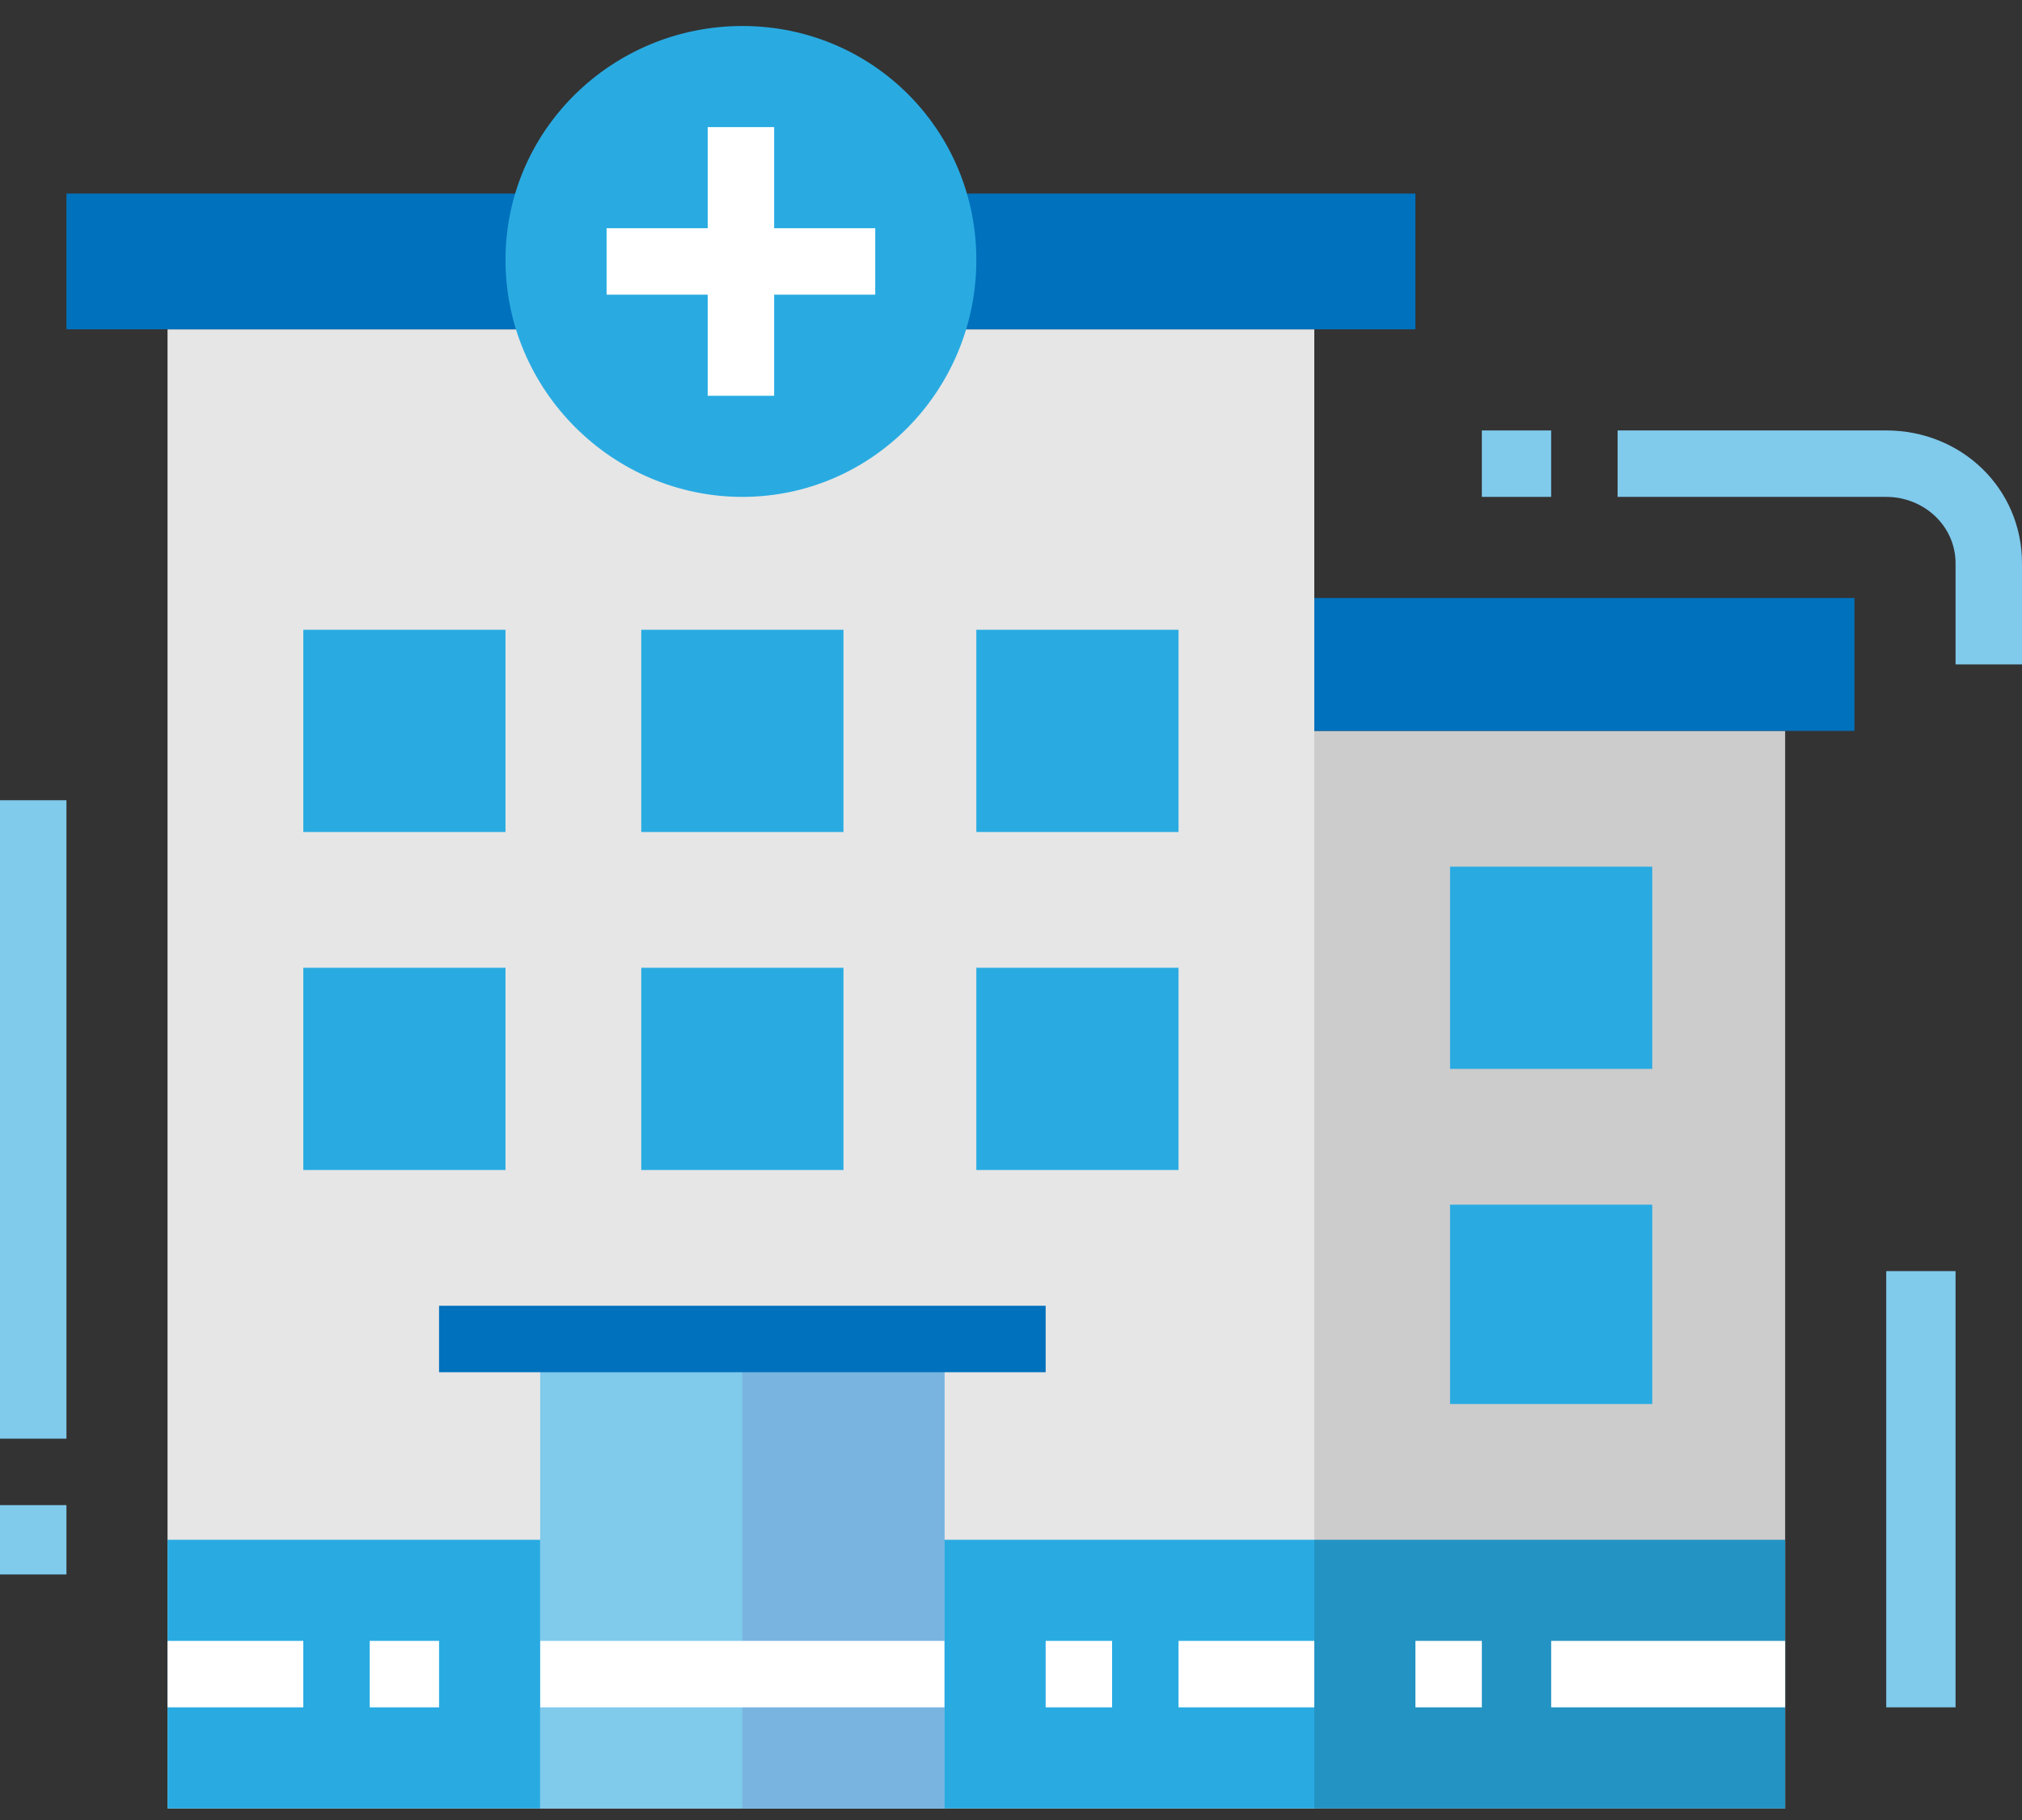 <svg version="1.2" xmlns="http://www.w3.org/2000/svg" viewBox="0 0 70 63" width="70" height="63"><rect x="0" y="0" width="70" height="63" fill="#333333" stroke="none"/><style>.a{fill:#ccc}.b{fill:#2393c3}.c{fill:#e6e6e6}.d{fill:#0071bc}.e{fill:#80caec}.f{fill:#79b4e0}.g{fill:#fff}.h{fill:#29abe2}</style><path fill-rule="evenodd" class="a" d="m61.8 25.3v37.3h-16.3v-37.3z"/><path fill-rule="evenodd" class="b" d="m61.8 53.3v9.3h-16.3v-9.3z"/><path fill-rule="evenodd" class="c" d="m45.5 11.4v51.2h-39.7v-51.2z"/><path fill-rule="evenodd" class="d" d="m49 6.7v4.7h-46.7v-4.7z"/><path fill-rule="evenodd" class="e" d="m32.7 46.3v16.3h-14v-16.3z"/><path fill-rule="evenodd" class="f" d="m32.7 46.3v16.3h-7v-16.3z"/><path fill-rule="evenodd" class="d" d="m36.2 45.2v2.3h-21v-2.3z"/><path fill-rule="evenodd" class="g" d="m32.7 56.8v2.3h-14v-2.3z"/><path fill-rule="evenodd" class="d" d="m64.2 20.7v4.6h-18.7v-4.6z"/><path class="e" d="m70 23h-2.3v-3.5c0-1.3-1.1-2.3-2.4-2.3h-9.3v-2.3h9.3c2.6 0 4.7 2 4.7 4.6z"/><path fill-rule="evenodd" class="e" d="m53.7 14.9v2.3h-2.4v-2.3z"/><path fill-rule="evenodd" class="e" d="m2.3 27.7v22.1h-2.3v-22.1z"/><path fill-rule="evenodd" class="e" d="m2.3 52.1v2.4h-2.3v-2.4z"/><path fill-rule="evenodd" class="h" d="m25.7 17.2c-4.5 0-8.2-3.7-8.2-8.2 0-4.5 3.7-8.1 8.2-8.1 4.5 0 8.1 3.6 8.1 8.1 0 4.5-3.6 8.2-8.1 8.2z"/><path fill-rule="evenodd" class="g" d="m30.3 7.9h-3.5v-3.5h-2.3v3.5h-3.5v2.3h3.5v3.5h2.3v-3.5h3.5z"/><path fill-rule="evenodd" class="g" d="m61.8 56.8v2.3h-8.1v-2.3z"/><path fill-rule="evenodd" class="g" d="m51.3 56.8v2.3h-2.3v-2.3z"/><path fill-rule="evenodd" class="h" d="m18.7 53.3v9.3h-12.9v-9.3z"/><path fill-rule="evenodd" class="h" d="m17.5 21.8v7h-7v-7z"/><path fill-rule="evenodd" class="h" d="m29.2 21.8v7h-7v-7z"/><path fill-rule="evenodd" class="h" d="m40.8 21.8v7h-7v-7z"/><path fill-rule="evenodd" class="h" d="m57.2 30v7h-7v-7z"/><path fill-rule="evenodd" class="h" d="m57.2 41.7v6.9h-7v-6.9z"/><path fill-rule="evenodd" class="h" d="m17.5 33.5v7h-7v-7z"/><path fill-rule="evenodd" class="h" d="m29.2 33.5v7h-7v-7z"/><path fill-rule="evenodd" class="h" d="m40.8 33.5v7h-7v-7z"/><path fill-rule="evenodd" class="e" d="m67.7 44v15.1h-2.4v-15.1z"/><path fill-rule="evenodd" class="g" d="m15.2 56.8v2.3h-2.4v-2.3z"/><path fill-rule="evenodd" class="g" d="m10.5 56.8v2.3h-4.7v-2.3z"/><path fill-rule="evenodd" class="h" d="m45.5 53.3v9.3h-12.8v-9.3z"/><path fill-rule="evenodd" class="g" d="m38.5 56.8v2.3h-2.3v-2.3z"/><path fill-rule="evenodd" class="g" d="m45.5 56.8v2.3h-4.7v-2.3z"/></svg>